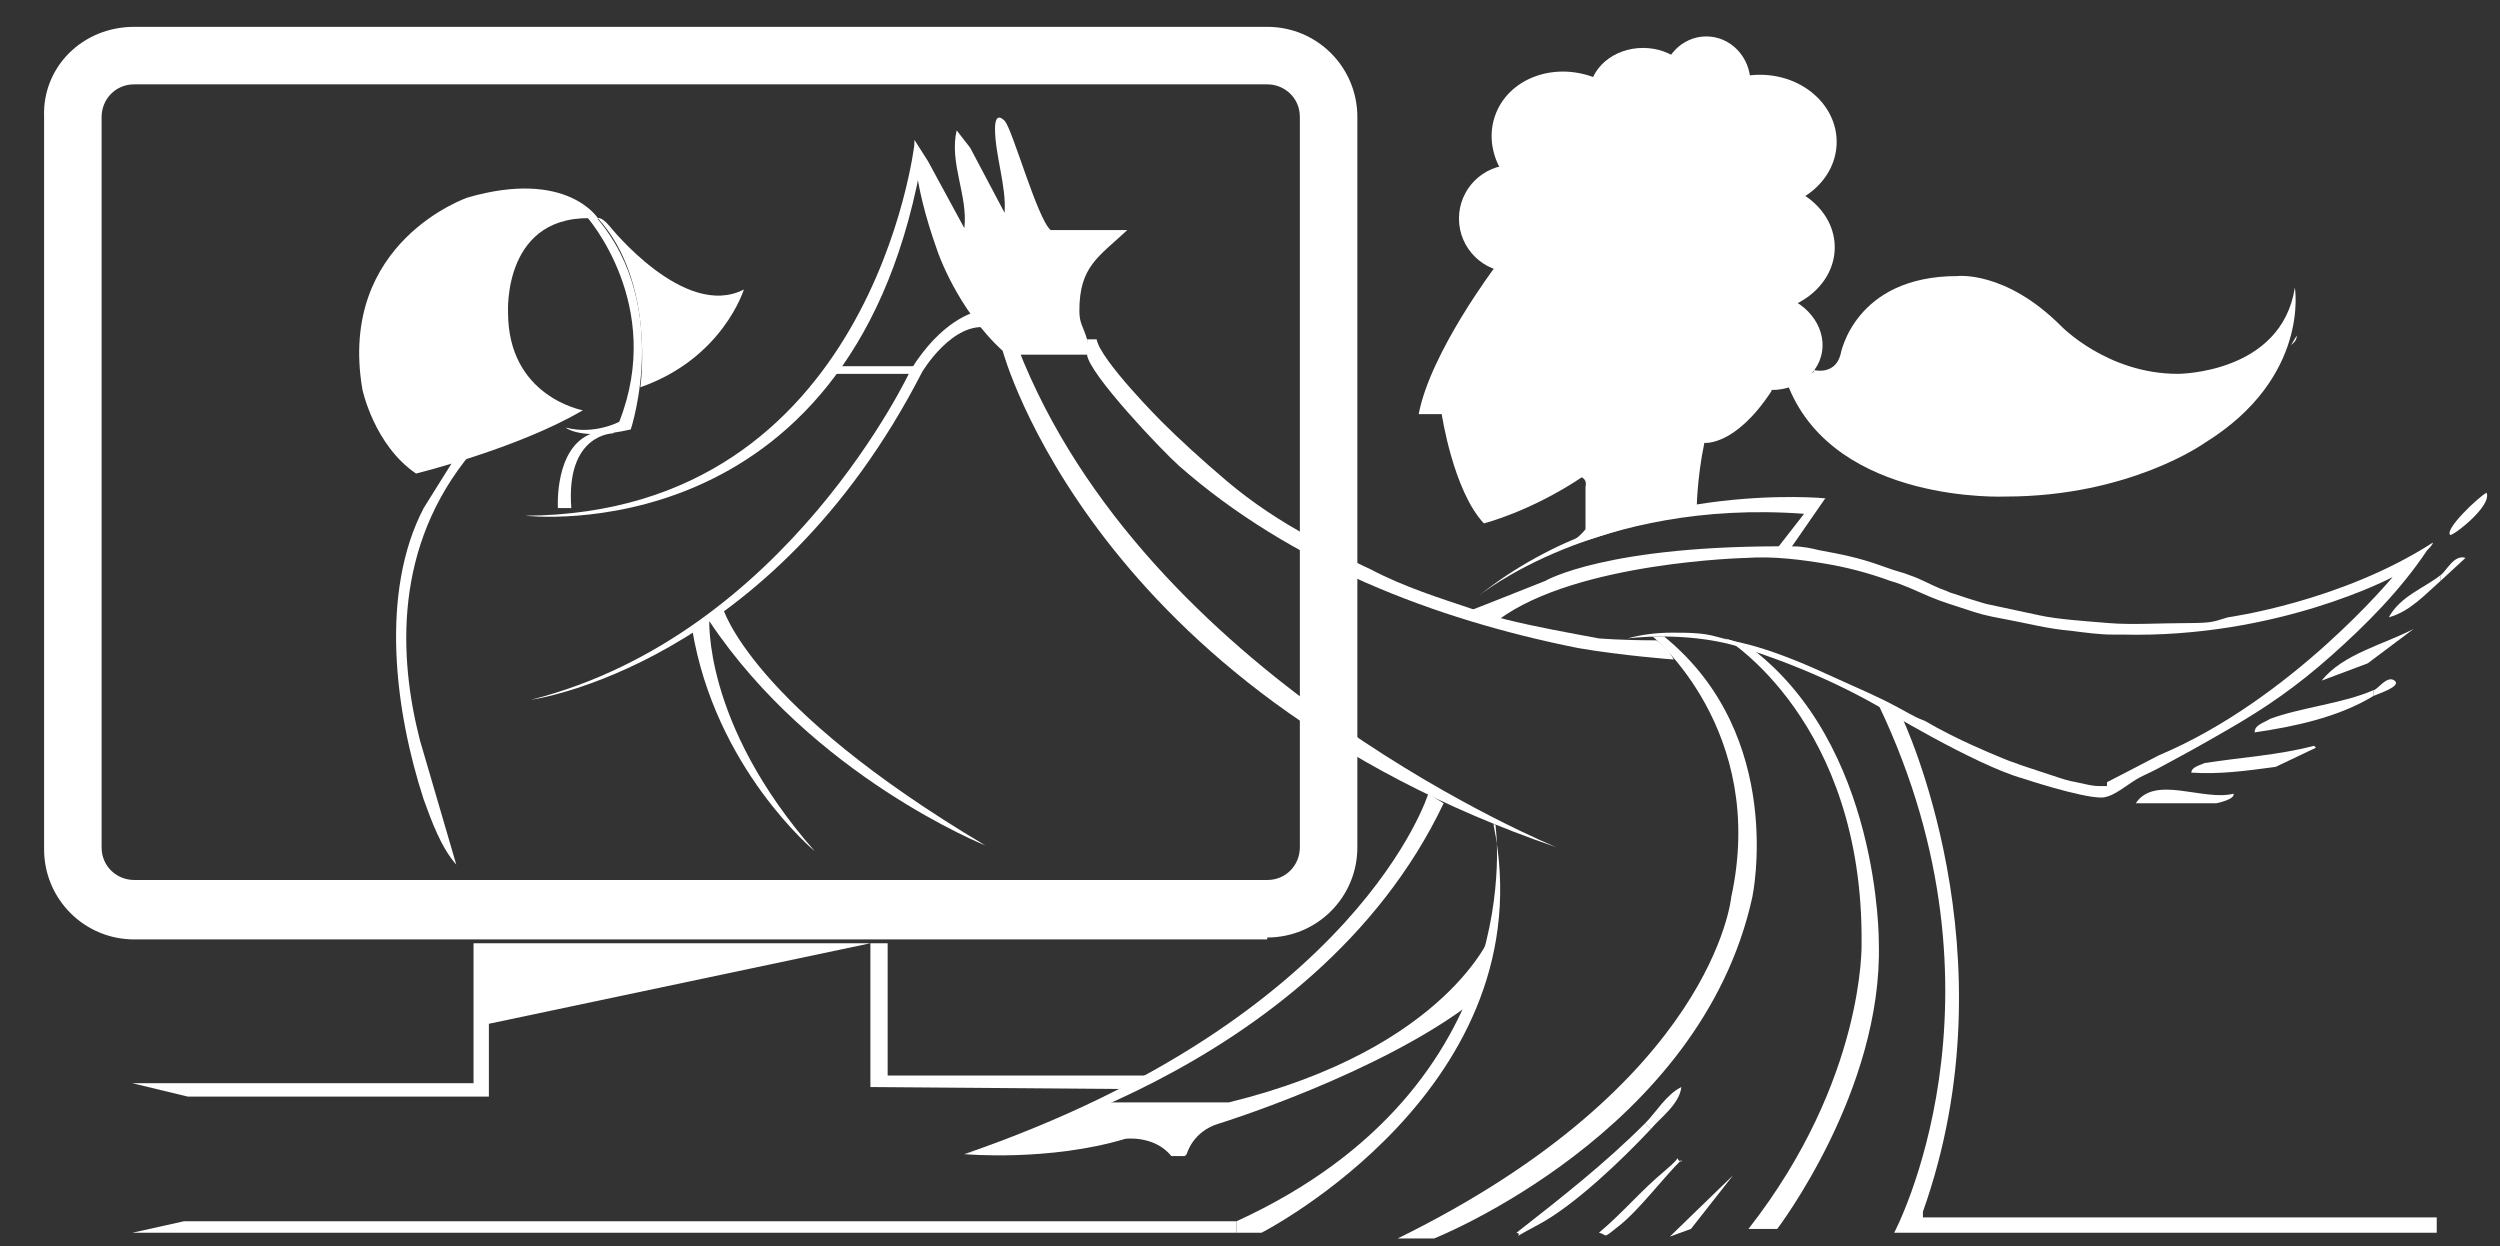 <?xml version="1.0" encoding="UTF-8"?>
<svg id="Layer_1" xmlns="http://www.w3.org/2000/svg" version="1.1" viewBox="0 0 130.4 65">
  <rect x="0" y="0" width="130.4" height="65" fill="#333333" stroke="none"/>
  <!-- Generator: Adobe Illustrator 29.4.0, SVG Export Plug-In . SVG Version: 2.1.0 Build 152)  -->
  <defs>
    <style>
      .st0 {
        fill: #fff;
      }
    </style>
  </defs>
  <path class="st0" d="M60.5,55.7"/>
  <path class="st0" d="M86.1,58.9c-1.5,1.6-4,4-5.9,5s-.6.5-1.1.4c2.3-1.8,4.6-3.6,6.7-5.7l.3.3Z"/>
  <path class="st0" d="M123.8,36v.3c-1.8,1.1-4.1,1.6-6.2,1.9,0-.4.5-.5.8-.7,1.6-.6,3.8-.8,5.4-1.5Z"/>
  <path class="st0" d="M120.8,39l-2.1,1c-1.5.2-2.9.4-4.4.3,0-.3.5-.4.7-.5,1.9-.3,3.8-.4,5.7-.9Z"/>
  <path class="st0" d="M111.4,41.9c1-1.5,3.5-.1,5.1-.5.1.3-.9.5-.9.5h-4.2Z"/>
  <path class="st0" d="M125.9,32.8l-2.4,1.8-2.4.9c1.1-1.4,3.3-1.9,4.8-2.7Z"/>
  <path class="st0" d="M87.7,60.5c-1,1-2.2,2.6-3.2,3.4s-.6.5-1.1.4c1.2-1,2.2-2.2,3.4-3.2s.4-.7.9-.5Z"/>
  <polygon class="st0" points="87.1 64.5 90.4 61.3 88.2 64.1 87.1 64.5"/>
  <path class="st0" d="M127.3,30.3c-.8.7-1.6,1.6-2.7,1.9.6-1.1,1.8-1.5,2.7-2.2v.3Z"/>
  <path class="st0" d="M127.8,27.9c-.3-.3,1.5-2,1.9-2.2.3.7-1.8,2.3-1.9,2.2Z"/>
  <path class="st0" d="M86.1,58.9l-.3-.3c.6-.6,1.1-1.5,1.9-1.9-.1.9-1.1,1.6-1.6,2.2Z"/>
  <path class="st0" d="M127.3,30.3v-.3c.3-.2.7-1.1,1.3-.9l-1.3,1.2Z"/>
  <path class="st0" d="M123.8,36c.2,0,.7-.8,1.1-.5s-.9.7-1.1.8v-.3Z"/>
  <path class="st0" d="M119.5,18l.3-.5c0,.3-.2.4-.3.5Z"/>
  <path class="st0" d="M56.7,17.7c.1.6,0,.7,0,.8.1,1,3.9,5,4.8,5.8,5.8,5.1,13.3,8,20.8,9.5,2.3.4,5,.6,5,.6-.3-.6-.9-1-.9-1-1.8,0-3-.1-3-.1-1.6-.3-3.3-.6-4.9-1s-1.1-.4-1.6-.5c-1.8-.6-3.7-1.2-5.4-2.1,0,0-2.4-1.1-3.2-1.7h0c-1.5-.8-3-1.8-4.3-2.9s-2.5-2.2-3.4-3.1c0,0-3.2-3.2-3.4-4.3h-.5Z"/>
  <path class="st0" d="M53.2,18.5h3.5s.2-.1,0-.8-.4-.8-.4-1.5c0-2.3,1-2.8,2.5-4.2h-4c-.7-.6-2-5.3-2.4-5.7s-.5,0-.5.4c0,1.4.6,3,.5,4.4l-1.8-3.4-.7-.9c-.4,1.7.6,3.4.4,5.1l-1.9-3.5-.7-1.1s-.2,1.9,1.2,5.8c0,0,1,3,3.4,5.2,0,0,4.7,17.6,28.9,25.9,0,0-20.7-8.4-27.8-25.3l-.2-.5Z"/>
  <path class="st0" d="M23.6,24.1c.4-.1.5-1.4,1-.5-4.1,4.9-3.8,10.7-2.7,15l1.9,6.5c-.8-.9-1.3-2.3-1.7-3.4-1.5-4.6-2.3-10.8,0-15.2l1.5-2.4Z"/>
  <path class="st0" d="M97.9,36.7l1.3.7s5.9,12.3,1.1,25.8v.3c-.1,0,26.8,0,26.8,0v.8h-28.3s6.5-12.2-.8-27.5"/>
  <polygon class="st0" points="9.6 63.7 64.5 63.7 64.5 64.3 6.9 64.3 9.6 63.7"/>
  <polygon class="st0" points="45.4 49.2 25.5 53.4 25.5 57.2 9.8 57.2 6.9 56.5 24.7 56.5 24.7 49.2 45.4 49.2"/>
  <polygon class="st0" points="45.4 49.2 45.4 56.7 58.4 56.8 60 56.1 46.3 56.1 46.3 49.2 45.4 49.2"/>
  <path class="st0" d="M60.5,55.7"/>
  <ellipse class="st0" cx="85.7" cy="4.9" rx="2.8" ry="2.4"/>
  <ellipse class="st0" cx="89" cy="4.3" rx="2.3" ry="2.4"/>
  <ellipse class="st0" cx="91.8" cy="7.4" rx="4" ry="3.5"/>
  <ellipse class="st0" cx="91.7" cy="12.9" rx="4" ry="3.4"/>
  <ellipse class="st0" cx="92.2" cy="17.8" rx="2.5" ry="2.9" transform="translate(50.4 101.9) rotate(-74.5)"/>
  <ellipse class="st0" cx="81.9" cy="7.3" rx="3.6" ry="4.1" transform="translate(47.5 82.1) rotate(-70.4)"/>
  <ellipse class="st0" cx="78.9" cy="11.4" rx="2.8" ry="2.8"/>
  <path class="st0" d="M78,13.9s-3.4,4.5-4,7.7h1.2s.6,4,2.2,5.7c0,0,2.4-.6,5.1-2.4,0,0,.3.1.2.5v2.2s-.4.6-1.5,1.1c0,0,5.3-1.8,7.3-2.1,0,0,0-1.6.4-3.5,0,0,1.6.2,3.5-2.7l.4-6.7.2-4.4-.8-3.4-10-.3-3.9,5.4-.4,3Z"/>
  <path class="st0" d="M94.6,19.3s1.1.3,1.4-.8c0,0,.7-4.1,6.1-4.1,0,0,2.5-.3,5.4,2.6,0,0,2.4,2.5,6.1,2.5,0,0,5.4,0,6.1-4.5,0,0,.8,4.7-4.7,8.1,0,0-3.9,2.8-10.4,2.8,0,0-8.8.4-11.3-5.7l1.3-.8Z"/>
  <path class="st0" d="M95.3,26s-10.5-1.1-18.2,5.1c0,0,6.2-5.1,17-4.3l-1.4,1.8h.7l1.8-2.6Z"/>
  <path class="st0" d="M109.9,40.8c.4-.2,2.7-1.4,2.7-1.4,6.9-2.9,12.2-9.3,12.2-9.3,0,0-6,3.2-14.1,3-.2,0-.3,0-.5,0-.7,0-1.4-.1-2.2-.2-1.2-.1-2.3-.4-3.4-.6s-1.4-.3-2-.5-1.3-.4-2-.7c-.7-.3-1.3-.6-2-.8-1.1-.4-2.2-.7-3.4-.9s-2.7-.4-4.1-.3c0,0-8.8.2-12.9,3.2,0,0-.7.3-1.4-.5,0,0,.8-.3,3.8-1.5,0,0,3.2-1.9,13-1.8.4,0,.9.1,1.3.2,1.1.2,2.1.4,3.2.8s1,.3,1.5.5c.6.2,1.1.5,1.6.7s.3.1.5.2c.6.2,1.2.4,1.9.6.9.2,1.9.4,2.8.6s2.4.3,3.6.4,2.7,0,4.1,0,1.4-.1,2.1-.3c0,0,5.9-.8,10.7-3.9,0,.1-.2.3-.3.4-1.4,2.1-3.2,3.9-5,5.5s-3.4,2.7-5.3,3.8-2.3,1.3-3.4,1.9-1.1.5-1.7.9-1.1.8-1.6.8c-1.1,0-4.1-1-4.1-1-2.5-.7-7.6-3.8-7.6-3.8-3.7-2.1-7.3-3.1-7.3-3.1-2.8-.8-5.7-.4-5.7-.4.7-.2,1.5-.3,2.3-.3.8,0,1.6,0,2.3.2s1.3.3,2,.5c1.4.4,2.8,1,4.1,1.6s2.3,1,3.4,1.6.9.5,1.4.7c1.7,1,3.7,1.8,3.7,1.8.9.4,1.9.7,2.8,1s.9.3,1.4.4.8.2,1.2.2c.1,0,.3,0,.4,0Z"/>
  <path class="st0" d="M109.6,41.5"/>
  <path class="st0" d="M90,33.3s7.2,4.3,7.1,15.9c0,0,.2,7.1-5.9,14.9h1.5s5.5-7.2,5.3-14.9c0,0,.1-10.4-6.8-15.5l-1.2-.4Z"/>
  <path class="st0" d="M86.2,33.2s6,4.9,4.1,13.6c0,0-.9,9.7-17.4,17.8h1.9s13.9-5.5,16.6-17.8c0,0,1.8-8.4-4.6-13.6h-.5Z"/>
  <path class="st0" d="M74.5,41.4s-3.6,11.7-24.2,18.8c0,0,18.2-4,25-18.3l-.8-.5Z"/>
  <path class="st0" d="M61.9,60.2s.3-1.2,1.7-1.6c0,0,8.4-2.6,13.3-6.4l.9-3.5s-2.3,6-13.7,8.8h-6.6s-6.2,2.5-7.2,2.7c0,0,4.4.4,8.4-.8,0,0,1.5-.2,2.4.9h.7Z"/>
  <path class="st0" d="M78,43s2,13.6-13.5,20.7v.6h1.3s14.9-7.6,12.1-21.3Z"/>
  <path class="st0" d="M66.1,49H7c-2.6,0-4.7-2.1-4.7-4.7V6.1C2.2,3.5,4.3,1.4,7,1.4h59.1c2.6,0,4.7,2.1,4.7,4.7v38.1c0,2.6-2.1,4.7-4.7,4.7ZM7,4.4c-1,0-1.7.8-1.7,1.7v38.1c0,1,.8,1.7,1.7,1.7h59.1c1,0,1.7-.8,1.7-1.7V6.1c0-1-.8-1.7-1.7-1.7H7Z"/>
  <path class="st0" d="M47.7,7.5s-2.2,19.3-20.3,19.4c0,0,16.8,2,20.6-18.1l-.3-1.2Z"/>
  <polygon class="st0" points="47.6 19.5 43.4 19.5 43.7 19.1 47.8 19.1 47.6 19.5"/>
  <path class="st0" d="M50.8,16.3s-1.7.4-3.3,3c0,0-6.4,13.8-19.8,17.2,0,0,12.5-1.7,20.4-17.1,0,0,1.6-2.7,3.5-2.3l-.7-.9Z"/>
  <path class="st0" d="M37.7,31.7s1.4,5.1,13.7,12.4c0,0-9-3.6-14.4-11.7l.7-.7Z"/>
  <path class="st0" d="M37,32.2s-.4,5.5,5.5,12.2c0,0-5.2-4.3-6.4-11.6l.9-.6Z"/>
  <path class="st0" d="M21.7,24.7s5.3-1.3,8.7-3.3c0,0-3.9-.7-3.9-5.1,0,0-.3-5.3,4.7-4.9,0,0-1.6-2.6-6.8-1.1,0,0-6.8,2.3-5.5,10,0,0,.6,2.9,2.8,4.4Z"/>
  <path class="st0" d="M31.1,11.4s.2-.2.7.4c0,0,3.9,4.9,7,3.3,0,0-1.1,3.6-5.4,5.1,0,0,.8-5.5-2.2-8.8Z"/>
  <path class="st0" d="M30.6,11.3s4.1,4.6,1.7,10.7c0,0-1.3.7-2.8.3,0,0,.8.7,3.4.1,0,0,2.3-6.9-2.2-11.5v.4Z"/>
  <path class="st0" d="M32,22.6s-2.5,0-2.2,3.9h-.7s-.2-3.2,1.8-3.9c0,0,.6-.5,1.1-.2"/>
</svg>